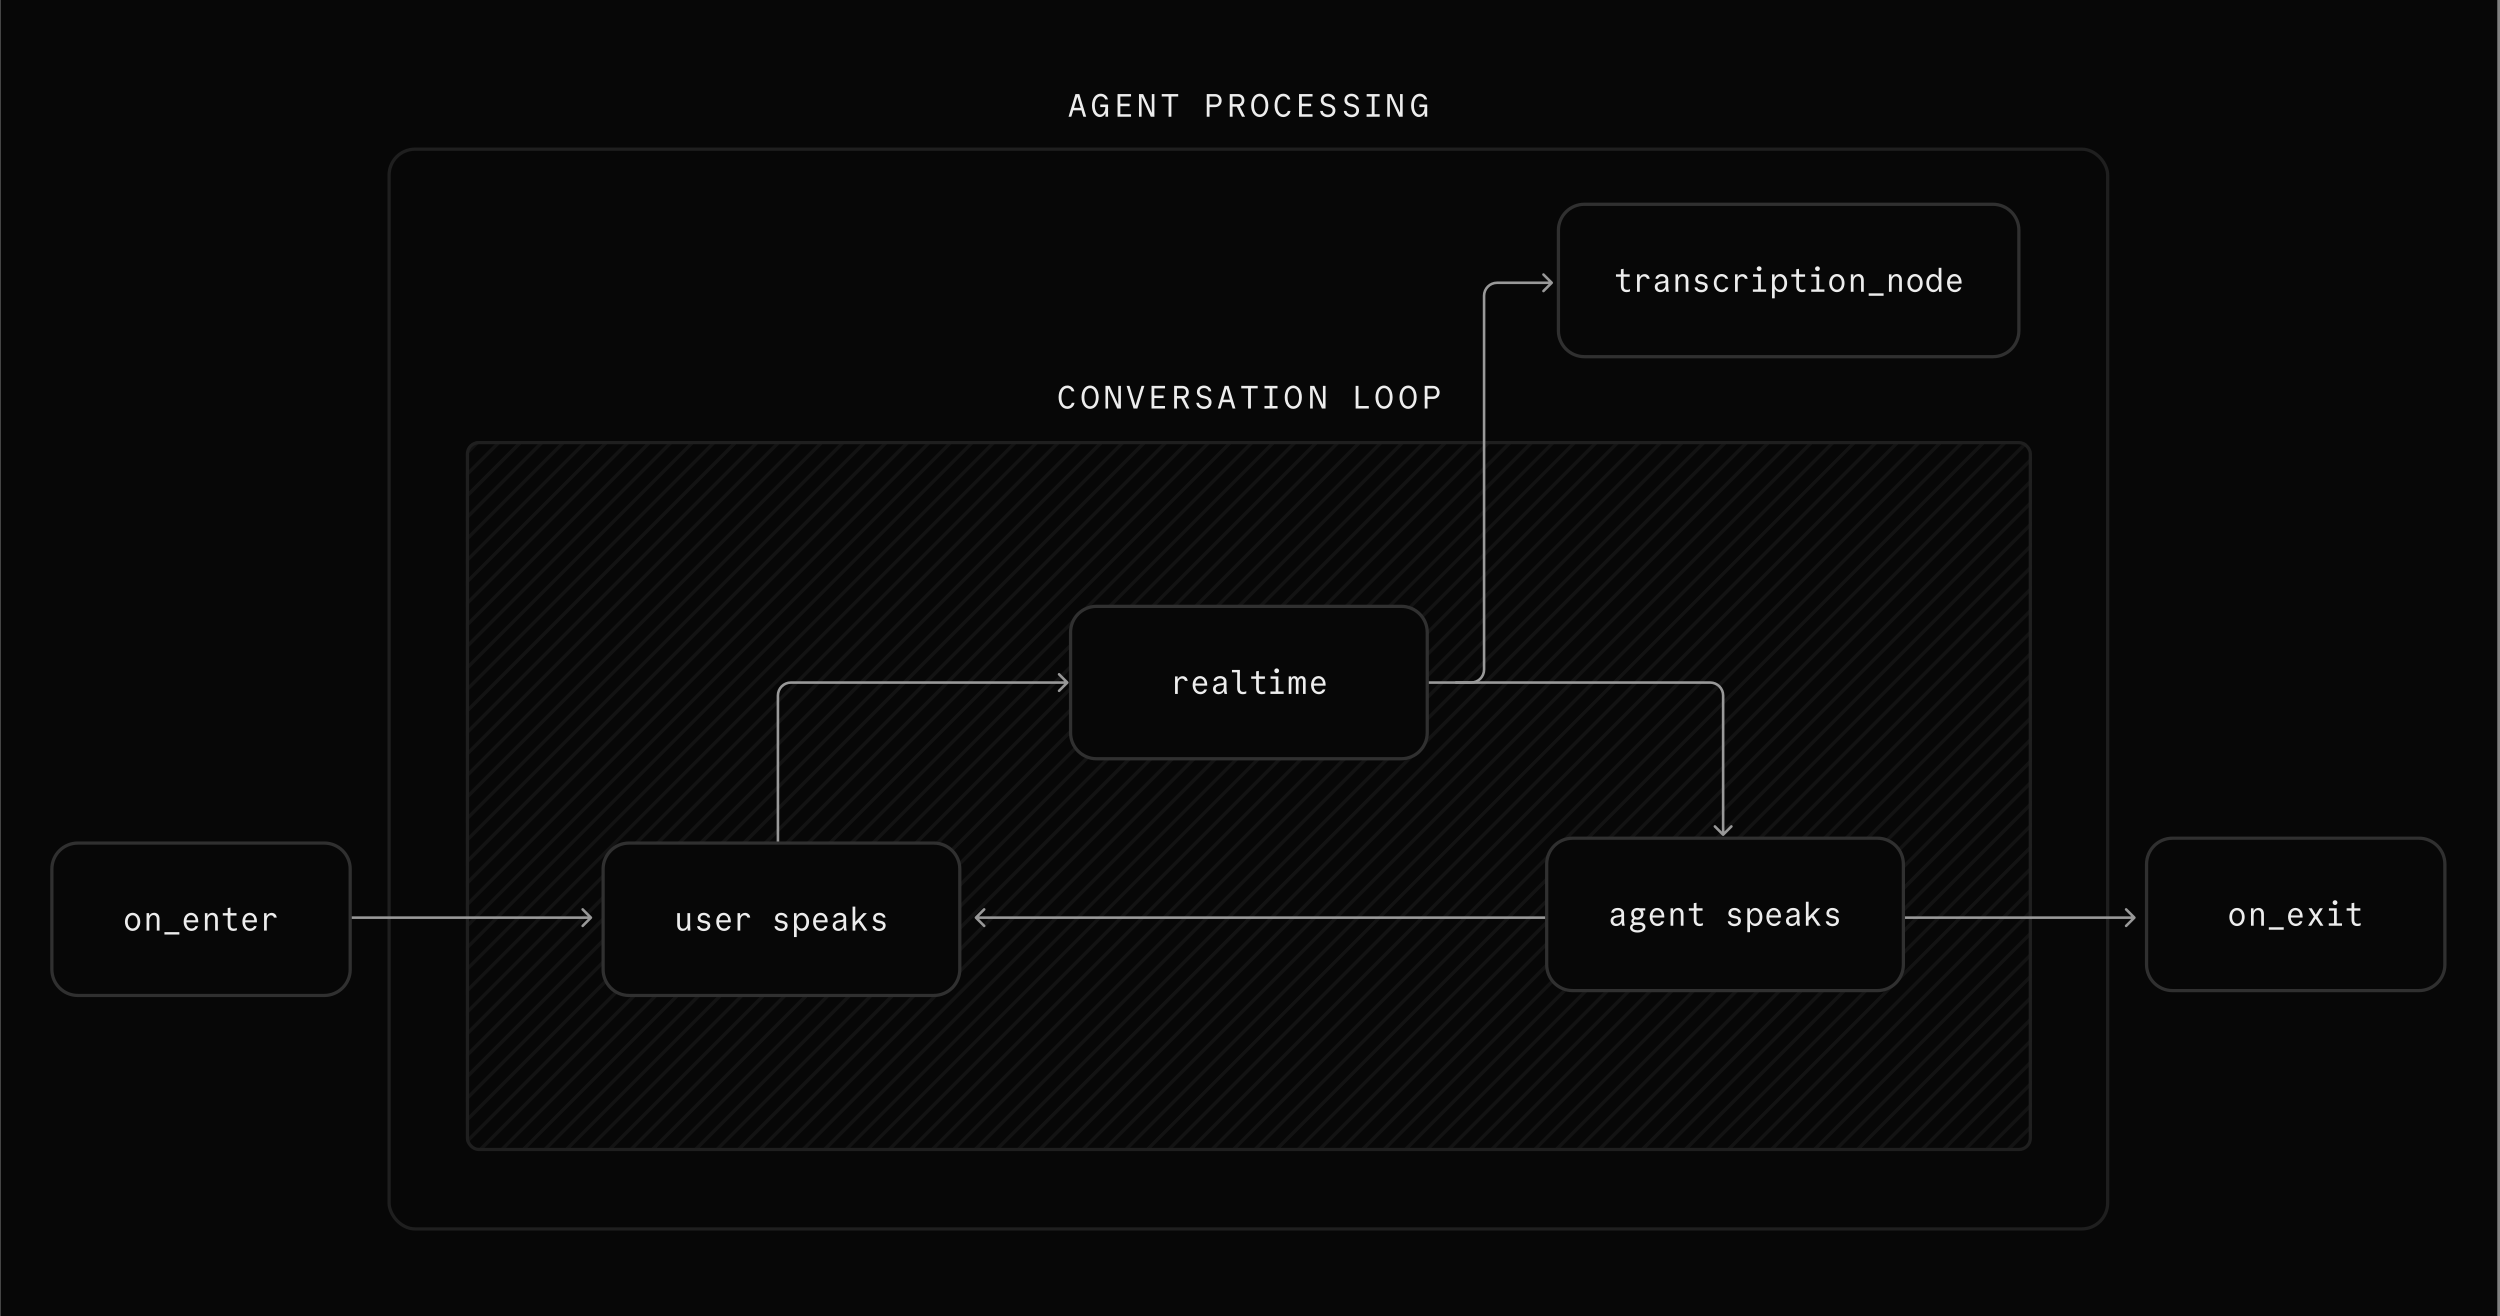 <svg width="771" height="406" viewBox="0 0 771 406" fill="none" xmlns="http://www.w3.org/2000/svg">
  <rect x="0" y="0" width="771" height="406" fill="#808080" stroke="none"/>
  <rect width="770" height="406" transform="translate(0.16)" fill="#070707" />
  <path
    d="M330.391 36H329.541L331.671 29H332.851L334.981 36H334.111L333.511 34.03H330.991L330.391 36ZM331.221 33.26H333.281L332.271 29.92H332.231L331.221 33.26ZM339.317 33.01V32.23H341.727V36H340.937V34.94H340.907C340.547 35.66 339.927 36.1 339.167 36.1C337.777 36.1 336.767 34.62 336.767 32.54C336.767 30.38 337.857 28.9 339.447 28.9C340.577 28.9 341.497 29.64 341.677 30.68H340.827C340.677 30.09 340.137 29.7 339.477 29.7C338.357 29.7 337.637 30.8 337.637 32.52C337.637 34.19 338.317 35.32 339.317 35.32C340.237 35.32 340.887 34.37 340.887 33.01H339.317ZM344.653 36V29H348.813V29.78H345.523V31.98H348.373V32.76H345.523V35.22H348.813V36H344.653ZM355.21 34.73V29H356.02V36H354.9L352.11 29.9H352.07V36H351.26V29H352.54L355.17 34.73H355.21ZM360.386 36V29.78H358.276V29H363.356V29.78H361.256V36H360.386ZM372.158 36V29H374.718C375.918 29 376.758 29.84 376.758 31.02C376.758 32.2 375.918 33.04 374.718 33.04H373.028V36H372.158ZM373.028 32.26H374.768C375.458 32.26 375.918 31.76 375.918 31.02C375.918 30.27 375.458 29.78 374.768 29.78H373.028V32.26ZM380.124 32.12H381.834C382.494 32.12 382.934 31.65 382.934 30.95C382.934 30.25 382.494 29.78 381.834 29.78H380.124V32.12ZM379.254 36V29H381.784C382.954 29 383.774 29.8 383.774 30.95C383.774 31.9 383.214 32.61 382.354 32.83L383.974 36H383.024L381.434 32.9H380.124V36H379.254ZM388.5 36.1C386.95 36.1 385.86 34.62 385.86 32.5C385.86 30.38 386.95 28.9 388.5 28.9C390.05 28.9 391.14 30.38 391.14 32.5C391.14 34.62 390.05 36.1 388.5 36.1ZM388.5 35.3C389.57 35.3 390.27 34.2 390.27 32.5C390.27 30.8 389.57 29.7 388.5 29.7C387.43 29.7 386.73 30.8 386.73 32.5C386.73 34.2 387.43 35.3 388.5 35.3ZM397.156 34.22H397.986C397.836 35.32 396.906 36.1 395.756 36.1C394.166 36.1 393.076 34.63 393.076 32.5C393.076 30.36 394.166 28.9 395.736 28.9C396.856 28.9 397.756 29.64 397.926 30.68H397.086C396.946 30.09 396.416 29.7 395.766 29.7C394.666 29.7 393.956 30.81 393.956 32.51C393.956 34.21 394.666 35.3 395.776 35.3C396.466 35.3 397.016 34.87 397.156 34.22ZM400.622 36V29H404.782V29.78H401.492V31.98H404.342V32.76H401.492V35.22H404.782V36H400.622ZM407.138 34.22H407.958C408.028 34.89 408.658 35.36 409.498 35.36C410.378 35.36 410.978 34.85 410.978 34.1C410.978 33.46 410.538 33.07 409.648 32.88L409.238 32.8C407.978 32.55 407.328 31.91 407.328 30.89C407.328 29.71 408.208 28.9 409.488 28.9C410.728 28.9 411.688 29.66 411.748 30.68H410.928C410.848 30.09 410.258 29.67 409.508 29.67C408.708 29.67 408.178 30.14 408.178 30.84C408.178 31.44 408.578 31.82 409.358 31.98L409.768 32.06C411.138 32.34 411.838 33 411.838 34.06C411.838 35.29 410.888 36.14 409.518 36.14C408.178 36.14 407.178 35.33 407.138 34.22ZM414.434 34.22H415.254C415.324 34.89 415.954 35.36 416.794 35.36C417.674 35.36 418.274 34.85 418.274 34.1C418.274 33.46 417.834 33.07 416.944 32.88L416.534 32.8C415.274 32.55 414.624 31.91 414.624 30.89C414.624 29.71 415.504 28.9 416.784 28.9C418.024 28.9 418.984 29.66 419.044 30.68H418.224C418.144 30.09 417.554 29.67 416.804 29.67C416.004 29.67 415.474 30.14 415.474 30.84C415.474 31.44 415.874 31.82 416.654 31.98L417.064 32.06C418.434 32.34 419.134 33 419.134 34.06C419.134 35.29 418.184 36.14 416.814 36.14C415.474 36.14 414.474 35.33 414.434 34.22ZM421.46 36V35.22H423.05V29.78H421.48V29H425.48V29.78H423.92V35.22H425.5V36H421.46ZM431.777 34.73V29H432.587V36H431.467L428.677 29.9H428.637V36H427.827V29H429.107L431.737 34.73H431.777ZM437.743 33.01V32.23H440.153V36H439.363V34.94H439.333C438.973 35.66 438.353 36.1 437.593 36.1C436.203 36.1 435.193 34.62 435.193 32.54C435.193 30.38 436.283 28.9 437.873 28.9C439.003 28.9 439.923 29.64 440.103 30.68H439.253C439.103 30.09 438.563 29.7 437.903 29.7C436.783 29.7 436.063 30.8 436.063 32.52C436.063 34.19 436.743 35.32 437.743 35.32C438.663 35.32 439.313 34.37 439.313 33.01H437.743Z"
    fill="#EDEDED"
  />
  <rect x="120" y="46" width="530" height="333" rx="8" fill="#070707" />
  <rect x="120" y="46" width="530" height="333" rx="8" stroke="#1F1F1F" stroke-linecap="round" />
  <path
    d="M330.553 124.22H331.383C331.233 125.32 330.303 126.1 329.153 126.1C327.563 126.1 326.473 124.63 326.473 122.5C326.473 120.36 327.563 118.9 329.133 118.9C330.253 118.9 331.153 119.64 331.323 120.68H330.483C330.343 120.09 329.813 119.7 329.163 119.7C328.063 119.7 327.353 120.81 327.353 122.51C327.353 124.21 328.063 125.3 329.173 125.3C329.863 125.3 330.413 124.87 330.553 124.22ZM336.189 126.1C334.639 126.1 333.549 124.62 333.549 122.5C333.549 120.38 334.639 118.9 336.189 118.9C337.739 118.9 338.829 120.38 338.829 122.5C338.829 124.62 337.739 126.1 336.189 126.1ZM336.189 125.3C337.259 125.3 337.959 124.2 337.959 122.5C337.959 120.8 337.259 119.7 336.189 119.7C335.119 119.7 334.419 120.8 334.419 122.5C334.419 124.2 335.119 125.3 336.189 125.3ZM344.875 124.73V119H345.685V126H344.565L341.775 119.9H341.735V126H340.925V119H342.205L344.835 124.73H344.875ZM349.601 126L347.441 119H348.331L350.171 125.03H350.211L352.051 119H352.921L350.761 126H349.601ZM355.127 126V119H359.287V119.78H355.997V121.98H358.847V122.76H355.997V125.22H359.287V126H355.127ZM362.973 122.12H364.683C365.343 122.12 365.783 121.65 365.783 120.95C365.783 120.25 365.343 119.78 364.683 119.78H362.973V122.12ZM362.103 126V119H364.633C365.803 119 366.623 119.8 366.623 120.95C366.623 121.9 366.063 122.61 365.203 122.83L366.823 126H365.873L364.283 122.9H362.973V126H362.103ZM368.939 124.22H369.759C369.829 124.89 370.459 125.36 371.299 125.36C372.179 125.36 372.779 124.85 372.779 124.1C372.779 123.46 372.339 123.07 371.449 122.88L371.039 122.8C369.779 122.55 369.129 121.91 369.129 120.89C369.129 119.71 370.009 118.9 371.289 118.9C372.529 118.9 373.489 119.66 373.549 120.68H372.729C372.649 120.09 372.059 119.67 371.309 119.67C370.509 119.67 369.979 120.14 369.979 120.84C369.979 121.44 370.379 121.82 371.159 121.98L371.569 122.06C372.939 122.34 373.639 123 373.639 124.06C373.639 125.29 372.689 126.14 371.319 126.14C369.979 126.14 368.979 125.33 368.939 124.22ZM376.416 126H375.566L377.696 119H378.876L381.006 126H380.136L379.536 124.03H377.016L376.416 126ZM377.246 123.26H379.306L378.296 119.92H378.256L377.246 123.26ZM384.912 126V119.78H382.802V119H387.882V119.78H385.782V126H384.912ZM389.958 126V125.22H391.548V119.78H389.978V119H393.978V119.78H392.418V125.22H393.998V126H389.958ZM398.854 126.1C397.304 126.1 396.214 124.62 396.214 122.5C396.214 120.38 397.304 118.9 398.854 118.9C400.404 118.9 401.494 120.38 401.494 122.5C401.494 124.62 400.404 126.1 398.854 126.1ZM398.854 125.3C399.924 125.3 400.624 124.2 400.624 122.5C400.624 120.8 399.924 119.7 398.854 119.7C397.784 119.7 397.084 120.8 397.084 122.5C397.084 124.2 397.784 125.3 398.854 125.3ZM407.99 124.73V119H408.8V126H407.68L404.89 119.9H404.85V126H404.04V119H405.32L407.95 124.73H407.99ZM418.082 126V119H418.952V125.22H422.142V126H418.082ZM426.838 126.1C425.288 126.1 424.198 124.62 424.198 122.5C424.198 120.38 425.288 118.9 426.838 118.9C428.388 118.9 429.478 120.38 429.478 122.5C429.478 124.62 428.388 126.1 426.838 126.1ZM426.838 125.3C427.908 125.3 428.608 124.2 428.608 122.5C428.608 120.8 427.908 119.7 426.838 119.7C425.768 119.7 425.068 120.8 425.068 122.5C425.068 124.2 425.768 125.3 426.838 125.3ZM434.254 126.1C432.704 126.1 431.614 124.62 431.614 122.5C431.614 120.38 432.704 118.9 434.254 118.9C435.804 118.9 436.894 120.38 436.894 122.5C436.894 124.62 435.804 126.1 434.254 126.1ZM434.254 125.3C435.324 125.3 436.024 124.2 436.024 122.5C436.024 120.8 435.324 119.7 434.254 119.7C433.184 119.7 432.484 120.8 432.484 122.5C432.484 124.2 433.184 125.3 434.254 125.3ZM439.38 126V119H441.94C443.14 119 443.98 119.84 443.98 121.02C443.98 122.2 443.14 123.04 441.94 123.04H440.25V126H439.38ZM440.25 122.26H441.99C442.68 122.26 443.14 121.76 443.14 121.02C443.14 120.27 442.68 119.78 441.99 119.78H440.25V122.26Z"
    fill="#EDEDED"
  />
  <g clip-path="url(#clip0_3521_6796)">
    <path
      fill-rule="evenodd"
      clip-rule="evenodd"
      d="M-219.231 462.33L214.288 28.81L215.044 29.566L-218.475 463.086L-219.231 462.33Z"
      fill="#131313"
    />
    <path
      fill-rule="evenodd"
      clip-rule="evenodd"
      d="M-212.595 462.33L220.924 28.81L221.68 29.566L-211.839 463.086L-212.595 462.33Z"
      fill="#131313"
    />
    <path
      fill-rule="evenodd"
      clip-rule="evenodd"
      d="M-205.959 462.33L227.561 28.81L228.316 29.566L-205.203 463.086L-205.959 462.33Z"
      fill="#131313"
    />
    <path
      fill-rule="evenodd"
      clip-rule="evenodd"
      d="M-199.323 462.33L234.197 28.81L234.953 29.566L-198.567 463.086L-199.323 462.33Z"
      fill="#131313"
    />
    <path
      fill-rule="evenodd"
      clip-rule="evenodd"
      d="M-192.687 462.33L240.833 28.81L241.589 29.566L-191.931 463.086L-192.687 462.33Z"
      fill="#131313"
    />
    <path
      fill-rule="evenodd"
      clip-rule="evenodd"
      d="M-186.051 462.33L247.469 28.81L248.225 29.566L-185.295 463.086L-186.051 462.33Z"
      fill="#131313"
    />
    <path
      fill-rule="evenodd"
      clip-rule="evenodd"
      d="M-179.415 462.33L254.105 28.81L254.861 29.566L-178.659 463.086L-179.415 462.33Z"
      fill="#131313"
    />
    <path
      fill-rule="evenodd"
      clip-rule="evenodd"
      d="M-172.779 462.33L260.741 28.81L261.497 29.566L-172.023 463.086L-172.779 462.33Z"
      fill="#131313"
    />
    <path
      fill-rule="evenodd"
      clip-rule="evenodd"
      d="M-166.143 462.33L267.377 28.81L268.133 29.566L-165.387 463.086L-166.143 462.33Z"
      fill="#131313"
    />
    <path
      fill-rule="evenodd"
      clip-rule="evenodd"
      d="M-159.507 462.33L274.013 28.81L274.769 29.566L-158.751 463.086L-159.507 462.33Z"
      fill="#131313"
    />
    <path
      fill-rule="evenodd"
      clip-rule="evenodd"
      d="M-152.871 462.33L280.649 28.81L281.405 29.566L-152.115 463.086L-152.871 462.33Z"
      fill="#131313"
    />
    <path
      fill-rule="evenodd"
      clip-rule="evenodd"
      d="M-146.235 462.33L287.285 28.81L288.041 29.566L-145.479 463.086L-146.235 462.33Z"
      fill="#131313"
    />
    <path
      fill-rule="evenodd"
      clip-rule="evenodd"
      d="M-139.599 462.33L293.921 28.81L294.677 29.566L-138.843 463.086L-139.599 462.33Z"
      fill="#131313"
    />
    <path
      fill-rule="evenodd"
      clip-rule="evenodd"
      d="M-132.963 462.33L300.557 28.81L301.313 29.566L-132.207 463.086L-132.963 462.33Z"
      fill="#131313"
    />
    <path
      fill-rule="evenodd"
      clip-rule="evenodd"
      d="M-126.327 462.33L307.193 28.81L307.949 29.566L-125.571 463.086L-126.327 462.33Z"
      fill="#131313"
    />
    <path
      fill-rule="evenodd"
      clip-rule="evenodd"
      d="M-119.691 462.33L313.829 28.81L314.585 29.566L-118.935 463.086L-119.691 462.33Z"
      fill="#131313"
    />
    <path
      fill-rule="evenodd"
      clip-rule="evenodd"
      d="M-113.055 462.33L320.465 28.81L321.221 29.566L-112.299 463.086L-113.055 462.33Z"
      fill="#131313"
    />
    <path
      fill-rule="evenodd"
      clip-rule="evenodd"
      d="M-106.419 462.33L327.101 28.81L327.857 29.566L-105.663 463.086L-106.419 462.33Z"
      fill="#131313"
    />
    <path
      fill-rule="evenodd"
      clip-rule="evenodd"
      d="M-99.783 462.33L333.737 28.81L334.493 29.566L-99.027 463.086L-99.783 462.33Z"
      fill="#131313"
    />
    <path
      fill-rule="evenodd"
      clip-rule="evenodd"
      d="M-93.147 462.33L340.373 28.81L341.129 29.566L-92.391 463.086L-93.147 462.33Z"
      fill="#131313"
    />
    <path
      fill-rule="evenodd"
      clip-rule="evenodd"
      d="M-86.511 462.33L347.009 28.81L347.765 29.566L-85.755 463.086L-86.511 462.33Z"
      fill="#131313"
    />
    <path
      fill-rule="evenodd"
      clip-rule="evenodd"
      d="M-79.875 462.33L353.645 28.81L354.401 29.566L-79.119 463.086L-79.875 462.33Z"
      fill="#131313"
    />
    <path
      fill-rule="evenodd"
      clip-rule="evenodd"
      d="M-73.239 462.33L360.281 28.81L361.037 29.566L-72.483 463.086L-73.239 462.33Z"
      fill="#131313"
    />
    <path
      fill-rule="evenodd"
      clip-rule="evenodd"
      d="M-66.603 462.33L366.917 28.81L367.673 29.566L-65.847 463.086L-66.603 462.33Z"
      fill="#131313"
    />
    <path
      fill-rule="evenodd"
      clip-rule="evenodd"
      d="M-59.967 462.33L373.553 28.81L374.309 29.566L-59.211 463.086L-59.967 462.33Z"
      fill="#131313"
    />
    <path
      fill-rule="evenodd"
      clip-rule="evenodd"
      d="M-53.331 462.33L380.189 28.81L380.945 29.566L-52.575 463.086L-53.331 462.33Z"
      fill="#131313"
    />
    <path
      fill-rule="evenodd"
      clip-rule="evenodd"
      d="M-46.694 462.33L386.825 28.81L387.581 29.566L-45.939 463.086L-46.694 462.33Z"
      fill="#131313"
    />
    <path
      fill-rule="evenodd"
      clip-rule="evenodd"
      d="M-40.059 462.33L393.461 28.81L394.217 29.566L-39.303 463.086L-40.059 462.33Z"
      fill="#131313"
    />
    <path
      fill-rule="evenodd"
      clip-rule="evenodd"
      d="M-33.422 462.33L400.097 28.81L400.853 29.566L-32.666 463.086L-33.422 462.33Z"
      fill="#131313"
    />
    <path
      fill-rule="evenodd"
      clip-rule="evenodd"
      d="M-26.786 462.33L406.733 28.81L407.489 29.566L-26.03 463.086L-26.786 462.33Z"
      fill="#131313"
    />
    <path
      fill-rule="evenodd"
      clip-rule="evenodd"
      d="M-20.15 462.33L413.369 28.81L414.125 29.566L-19.394 463.086L-20.15 462.33Z"
      fill="#131313"
    />
    <path
      fill-rule="evenodd"
      clip-rule="evenodd"
      d="M-13.514 462.33L420.005 28.81L420.761 29.566L-12.758 463.086L-13.514 462.33Z"
      fill="#131313"
    />
    <path
      fill-rule="evenodd"
      clip-rule="evenodd"
      d="M-6.878 462.33L426.641 28.81L427.397 29.566L-6.122 463.086L-6.878 462.33Z"
      fill="#131313"
    />
    <path
      fill-rule="evenodd"
      clip-rule="evenodd"
      d="M-0.242 462.33L433.277 28.81L434.033 29.566L0.514 463.086L-0.242 462.33Z"
      fill="#131313"
    />
    <path
      fill-rule="evenodd"
      clip-rule="evenodd"
      d="M6.394 462.33L439.913 28.81L440.669 29.566L7.15 463.086L6.394 462.33Z"
      fill="#131313"
    />
    <path
      fill-rule="evenodd"
      clip-rule="evenodd"
      d="M13.03 462.33L446.549 28.81L447.306 29.566L13.786 463.086L13.03 462.33Z"
      fill="#131313"
    />
    <path
      fill-rule="evenodd"
      clip-rule="evenodd"
      d="M19.666 462.33L453.186 28.81L453.942 29.566L20.422 463.086L19.666 462.33Z"
      fill="#131313"
    />
    <path
      fill-rule="evenodd"
      clip-rule="evenodd"
      d="M26.302 462.33L459.822 28.81L460.578 29.566L27.058 463.086L26.302 462.33Z"
      fill="#131313"
    />
    <path
      fill-rule="evenodd"
      clip-rule="evenodd"
      d="M32.938 462.33L466.458 28.81L467.214 29.566L33.694 463.086L32.938 462.33Z"
      fill="#131313"
    />
    <path
      fill-rule="evenodd"
      clip-rule="evenodd"
      d="M39.574 462.33L473.094 28.81L473.85 29.566L40.33 463.086L39.574 462.33Z"
      fill="#131313"
    />
    <path
      fill-rule="evenodd"
      clip-rule="evenodd"
      d="M46.21 462.33L479.73 28.81L480.486 29.566L46.966 463.086L46.21 462.33Z"
      fill="#131313"
    />
    <path
      fill-rule="evenodd"
      clip-rule="evenodd"
      d="M52.846 462.33L486.366 28.81L487.122 29.566L53.602 463.086L52.846 462.33Z"
      fill="#131313"
    />
    <path
      fill-rule="evenodd"
      clip-rule="evenodd"
      d="M59.482 462.33L493.002 28.81L493.758 29.566L60.238 463.086L59.482 462.33Z"
      fill="#131313"
    />
    <path
      fill-rule="evenodd"
      clip-rule="evenodd"
      d="M66.118 462.33L499.638 28.81L500.394 29.566L66.874 463.086L66.118 462.33Z"
      fill="#131313"
    />
    <path
      fill-rule="evenodd"
      clip-rule="evenodd"
      d="M72.754 462.33L506.274 28.81L507.03 29.566L73.51 463.086L72.754 462.33Z"
      fill="#131313"
    />
    <path
      fill-rule="evenodd"
      clip-rule="evenodd"
      d="M79.39 462.33L512.91 28.81L513.666 29.566L80.146 463.086L79.39 462.33Z"
      fill="#131313"
    />
    <path
      fill-rule="evenodd"
      clip-rule="evenodd"
      d="M86.026 462.33L519.546 28.81L520.302 29.566L86.782 463.086L86.026 462.33Z"
      fill="#131313"
    />
    <path
      fill-rule="evenodd"
      clip-rule="evenodd"
      d="M92.662 462.33L526.182 28.81L526.938 29.566L93.418 463.086L92.662 462.33Z"
      fill="#131313"
    />
    <path
      fill-rule="evenodd"
      clip-rule="evenodd"
      d="M99.298 462.33L532.818 28.81L533.574 29.566L100.054 463.086L99.298 462.33Z"
      fill="#131313"
    />
    <path
      fill-rule="evenodd"
      clip-rule="evenodd"
      d="M105.934 462.33L539.454 28.81L540.21 29.566L106.69 463.086L105.934 462.33Z"
      fill="#131313"
    />
    <path
      fill-rule="evenodd"
      clip-rule="evenodd"
      d="M112.57 462.33L546.09 28.81L546.846 29.566L113.326 463.086L112.57 462.33Z"
      fill="#131313"
    />
    <path
      fill-rule="evenodd"
      clip-rule="evenodd"
      d="M119.206 462.33L552.726 28.81L553.482 29.566L119.962 463.086L119.206 462.33Z"
      fill="#131313"
    />
    <path
      fill-rule="evenodd"
      clip-rule="evenodd"
      d="M125.842 462.33L559.362 28.81L560.118 29.566L126.598 463.086L125.842 462.33Z"
      fill="#131313"
    />
    <path
      fill-rule="evenodd"
      clip-rule="evenodd"
      d="M132.478 462.33L565.998 28.81L566.754 29.566L133.234 463.086L132.478 462.33Z"
      fill="#131313"
    />
    <path
      fill-rule="evenodd"
      clip-rule="evenodd"
      d="M139.114 462.33L572.634 28.81L573.39 29.566L139.87 463.086L139.114 462.33Z"
      fill="#131313"
    />
    <path
      fill-rule="evenodd"
      clip-rule="evenodd"
      d="M145.75 462.33L579.27 28.81L580.026 29.566L146.506 463.086L145.75 462.33Z"
      fill="#131313"
    />
    <path
      fill-rule="evenodd"
      clip-rule="evenodd"
      d="M152.386 462.33L585.906 28.81L586.662 29.566L153.142 463.086L152.386 462.33Z"
      fill="#131313"
    />
    <path
      fill-rule="evenodd"
      clip-rule="evenodd"
      d="M159.022 462.33L592.542 28.81L593.298 29.566L159.778 463.086L159.022 462.33Z"
      fill="#131313"
    />
    <path
      fill-rule="evenodd"
      clip-rule="evenodd"
      d="M165.658 462.33L599.178 28.81L599.934 29.566L166.414 463.086L165.658 462.33Z"
      fill="#131313"
    />
    <path
      fill-rule="evenodd"
      clip-rule="evenodd"
      d="M172.294 462.33L605.814 28.81L606.57 29.566L173.05 463.086L172.294 462.33Z"
      fill="#131313"
    />
    <path
      fill-rule="evenodd"
      clip-rule="evenodd"
      d="M178.931 462.33L612.45 28.81L613.206 29.566L179.686 463.086L178.931 462.33Z"
      fill="#131313"
    />
    <path
      fill-rule="evenodd"
      clip-rule="evenodd"
      d="M185.567 462.33L619.086 28.81L619.842 29.566L186.323 463.086L185.567 462.33Z"
      fill="#131313"
    />
    <path
      fill-rule="evenodd"
      clip-rule="evenodd"
      d="M192.203 462.33L625.722 28.81L626.478 29.566L192.959 463.086L192.203 462.33Z"
      fill="#131313"
    />
    <path
      fill-rule="evenodd"
      clip-rule="evenodd"
      d="M198.839 462.33L632.358 28.81L633.114 29.566L199.595 463.086L198.839 462.33Z"
      fill="#131313"
    />
    <path
      fill-rule="evenodd"
      clip-rule="evenodd"
      d="M205.475 462.33L638.994 28.81L639.75 29.566L206.231 463.086L205.475 462.33Z"
      fill="#131313"
    />
    <path
      fill-rule="evenodd"
      clip-rule="evenodd"
      d="M212.111 462.33L645.63 28.81L646.386 29.566L212.867 463.086L212.111 462.33Z"
      fill="#131313"
    />
    <path
      fill-rule="evenodd"
      clip-rule="evenodd"
      d="M218.747 462.33L652.266 28.81L653.022 29.566L219.503 463.086L218.747 462.33Z"
      fill="#131313"
    />
    <path
      fill-rule="evenodd"
      clip-rule="evenodd"
      d="M225.383 462.33L658.902 28.81L659.658 29.566L226.139 463.086L225.383 462.33Z"
      fill="#131313"
    />
    <path
      fill-rule="evenodd"
      clip-rule="evenodd"
      d="M232.019 462.33L665.539 28.81L666.295 29.566L232.775 463.086L232.019 462.33Z"
      fill="#131313"
    />
    <path
      fill-rule="evenodd"
      clip-rule="evenodd"
      d="M238.655 462.33L672.175 28.81L672.931 29.566L239.411 463.086L238.655 462.33Z"
      fill="#131313"
    />
    <path
      fill-rule="evenodd"
      clip-rule="evenodd"
      d="M245.291 462.33L678.811 28.81L679.567 29.566L246.047 463.086L245.291 462.33Z"
      fill="#131313"
    />
    <path
      fill-rule="evenodd"
      clip-rule="evenodd"
      d="M251.927 462.33L685.447 28.81L686.203 29.566L252.683 463.086L251.927 462.33Z"
      fill="#131313"
    />
    <path
      fill-rule="evenodd"
      clip-rule="evenodd"
      d="M258.563 462.33L692.083 28.81L692.839 29.566L259.319 463.086L258.563 462.33Z"
      fill="#131313"
    />
    <path
      fill-rule="evenodd"
      clip-rule="evenodd"
      d="M265.199 462.33L698.719 28.81L699.475 29.566L265.955 463.086L265.199 462.33Z"
      fill="#131313"
    />
    <path
      fill-rule="evenodd"
      clip-rule="evenodd"
      d="M271.835 462.33L705.355 28.81L706.111 29.566L272.591 463.086L271.835 462.33Z"
      fill="#131313"
    />
    <path
      fill-rule="evenodd"
      clip-rule="evenodd"
      d="M278.471 462.33L711.991 28.81L712.747 29.566L279.227 463.086L278.471 462.33Z"
      fill="#131313"
    />
    <path
      fill-rule="evenodd"
      clip-rule="evenodd"
      d="M285.107 462.33L718.627 28.81L719.383 29.566L285.863 463.086L285.107 462.33Z"
      fill="#131313"
    />
    <path
      fill-rule="evenodd"
      clip-rule="evenodd"
      d="M291.743 462.33L725.263 28.81L726.019 29.566L292.499 463.086L291.743 462.33Z"
      fill="#131313"
    />
    <path
      fill-rule="evenodd"
      clip-rule="evenodd"
      d="M298.379 462.33L731.899 28.81L732.655 29.566L299.135 463.086L298.379 462.33Z"
      fill="#131313"
    />
    <path
      fill-rule="evenodd"
      clip-rule="evenodd"
      d="M305.015 462.33L738.535 28.81L739.291 29.566L305.771 463.086L305.015 462.33Z"
      fill="#131313"
    />
    <path
      fill-rule="evenodd"
      clip-rule="evenodd"
      d="M311.651 462.33L745.171 28.81L745.927 29.566L312.407 463.086L311.651 462.33Z"
      fill="#131313"
    />
    <path
      fill-rule="evenodd"
      clip-rule="evenodd"
      d="M318.287 462.33L751.807 28.81L752.563 29.566L319.043 463.086L318.287 462.33Z"
      fill="#131313"
    />
    <path
      fill-rule="evenodd"
      clip-rule="evenodd"
      d="M324.923 462.33L758.443 28.81L759.199 29.566L325.679 463.086L324.923 462.33Z"
      fill="#131313"
    />
    <path
      fill-rule="evenodd"
      clip-rule="evenodd"
      d="M331.559 462.33L765.079 28.81L765.835 29.566L332.315 463.086L331.559 462.33Z"
      fill="#131313"
    />
    <path
      fill-rule="evenodd"
      clip-rule="evenodd"
      d="M338.195 462.33L771.715 28.81L772.471 29.566L338.951 463.086L338.195 462.33Z"
      fill="#131313"
    />
    <path
      fill-rule="evenodd"
      clip-rule="evenodd"
      d="M344.831 462.33L778.351 28.81L779.107 29.566L345.587 463.086L344.831 462.33Z"
      fill="#131313"
    />
    <path
      fill-rule="evenodd"
      clip-rule="evenodd"
      d="M351.467 462.33L784.987 28.81L785.743 29.566L352.223 463.086L351.467 462.33Z"
      fill="#131313"
    />
    <path
      fill-rule="evenodd"
      clip-rule="evenodd"
      d="M358.103 462.33L791.623 28.81L792.379 29.566L358.859 463.086L358.103 462.33Z"
      fill="#131313"
    />
    <path
      fill-rule="evenodd"
      clip-rule="evenodd"
      d="M364.74 462.33L798.259 28.81L799.015 29.566L365.495 463.086L364.74 462.33Z"
      fill="#131313"
    />
    <path
      fill-rule="evenodd"
      clip-rule="evenodd"
      d="M371.376 462.33L804.895 28.81L805.651 29.566L372.132 463.086L371.376 462.33Z"
      fill="#131313"
    />
    <path
      fill-rule="evenodd"
      clip-rule="evenodd"
      d="M378.012 462.33L811.531 28.81L812.287 29.566L378.768 463.086L378.012 462.33Z"
      fill="#131313"
    />
    <path
      fill-rule="evenodd"
      clip-rule="evenodd"
      d="M384.648 462.33L818.167 28.81L818.923 29.566L385.404 463.086L384.648 462.33Z"
      fill="#131313"
    />
    <path
      fill-rule="evenodd"
      clip-rule="evenodd"
      d="M391.284 462.33L824.804 28.81L825.56 29.566L392.04 463.086L391.284 462.33Z"
      fill="#131313"
    />
    <path
      fill-rule="evenodd"
      clip-rule="evenodd"
      d="M397.92 462.33L831.44 28.81L832.196 29.566L398.676 463.086L397.92 462.33Z"
      fill="#131313"
    />
    <path
      fill-rule="evenodd"
      clip-rule="evenodd"
      d="M404.556 462.33L838.076 28.81L838.832 29.566L405.312 463.086L404.556 462.33Z"
      fill="#131313"
    />
    <path
      fill-rule="evenodd"
      clip-rule="evenodd"
      d="M411.192 462.33L844.712 28.81L845.468 29.566L411.948 463.086L411.192 462.33Z"
      fill="#131313"
    />
    <path
      fill-rule="evenodd"
      clip-rule="evenodd"
      d="M417.828 462.33L851.348 28.81L852.104 29.566L418.584 463.086L417.828 462.33Z"
      fill="#131313"
    />
    <path
      fill-rule="evenodd"
      clip-rule="evenodd"
      d="M424.464 462.33L857.984 28.81L858.74 29.566L425.22 463.086L424.464 462.33Z"
      fill="#131313"
    />
    <path
      fill-rule="evenodd"
      clip-rule="evenodd"
      d="M431.1 462.33L864.62 28.81L865.376 29.566L431.856 463.086L431.1 462.33Z"
      fill="#131313"
    />
    <path
      fill-rule="evenodd"
      clip-rule="evenodd"
      d="M437.736 462.33L871.256 28.81L872.012 29.566L438.492 463.086L437.736 462.33Z"
      fill="#131313"
    />
    <path
      fill-rule="evenodd"
      clip-rule="evenodd"
      d="M444.372 462.33L877.892 28.81L878.648 29.566L445.128 463.086L444.372 462.33Z"
      fill="#131313"
    />
    <path
      fill-rule="evenodd"
      clip-rule="evenodd"
      d="M451.008 462.33L884.528 28.81L885.284 29.566L451.764 463.086L451.008 462.33Z"
      fill="#131313"
    />
    <path
      fill-rule="evenodd"
      clip-rule="evenodd"
      d="M457.644 462.33L891.164 28.81L891.92 29.566L458.4 463.086L457.644 462.33Z"
      fill="#131313"
    />
    <path
      fill-rule="evenodd"
      clip-rule="evenodd"
      d="M464.28 462.33L897.8 28.81L898.556 29.566L465.036 463.086L464.28 462.33Z"
      fill="#131313"
    />
    <path
      fill-rule="evenodd"
      clip-rule="evenodd"
      d="M470.917 462.33L904.436 28.81L905.192 29.566L471.672 463.086L470.917 462.33Z"
      fill="#131313"
    />
    <path
      fill-rule="evenodd"
      clip-rule="evenodd"
      d="M477.553 462.33L911.072 28.81L911.828 29.566L478.309 463.086L477.553 462.33Z"
      fill="#131313"
    />
    <path
      fill-rule="evenodd"
      clip-rule="evenodd"
      d="M484.189 462.33L917.708 28.81L918.464 29.566L484.945 463.086L484.189 462.33Z"
      fill="#131313"
    />
    <path
      fill-rule="evenodd"
      clip-rule="evenodd"
      d="M490.825 462.33L924.344 28.81L925.1 29.566L491.581 463.086L490.825 462.33Z"
      fill="#131313"
    />
    <path
      fill-rule="evenodd"
      clip-rule="evenodd"
      d="M497.461 462.33L930.981 28.81L931.737 29.566L498.217 463.086L497.461 462.33Z"
      fill="#131313"
    />
    <path
      fill-rule="evenodd"
      clip-rule="evenodd"
      d="M504.097 462.33L937.617 28.81L938.373 29.566L504.853 463.086L504.097 462.33Z"
      fill="#131313"
    />
    <path
      fill-rule="evenodd"
      clip-rule="evenodd"
      d="M510.733 462.33L944.253 28.81L945.009 29.566L511.489 463.086L510.733 462.33Z"
      fill="#131313"
    />
    <path
      fill-rule="evenodd"
      clip-rule="evenodd"
      d="M517.369 462.33L950.889 28.81L951.645 29.566L518.125 463.086L517.369 462.33Z"
      fill="#131313"
    />
    <path
      fill-rule="evenodd"
      clip-rule="evenodd"
      d="M524.005 462.33L957.525 28.81L958.281 29.566L524.761 463.086L524.005 462.33Z"
      fill="#131313"
    />
    <path
      fill-rule="evenodd"
      clip-rule="evenodd"
      d="M530.641 462.33L964.161 28.81L964.917 29.566L531.397 463.086L530.641 462.33Z"
      fill="#131313"
    />
    <path
      fill-rule="evenodd"
      clip-rule="evenodd"
      d="M537.277 462.33L970.797 28.81L971.553 29.566L538.033 463.086L537.277 462.33Z"
      fill="#131313"
    />
    <path
      fill-rule="evenodd"
      clip-rule="evenodd"
      d="M543.913 462.33L977.433 28.81L978.189 29.566L544.669 463.086L543.913 462.33Z"
      fill="#131313"
    />
    <path
      fill-rule="evenodd"
      clip-rule="evenodd"
      d="M550.549 462.33L984.069 28.81L984.825 29.566L551.305 463.086L550.549 462.33Z"
      fill="#131313"
    />
    <path
      fill-rule="evenodd"
      clip-rule="evenodd"
      d="M557.185 462.33L990.705 28.81L991.461 29.566L557.941 463.086L557.185 462.33Z"
      fill="#131313"
    />
  </g>
  <rect x="144.16" y="136.5" width="482" height="218" rx="3.5" stroke="#1F1F1F" />
  <path
    d="M300.694 282.717C300.538 282.873 300.538 283.127 300.694 283.283L303.24 285.828C303.396 285.985 303.649 285.985 303.805 285.828C303.962 285.672 303.962 285.419 303.805 285.263L301.543 283L303.805 280.737C303.962 280.581 303.962 280.328 303.805 280.172C303.649 280.015 303.396 280.015 303.24 280.172L300.694 282.717ZM300.977 283.4L481.624 283.4L481.624 282.6L300.977 282.6L300.977 283.4Z"
    fill="#999999"
  />
  <path
    d="M182.523 283.283C182.679 283.127 182.679 282.873 182.523 282.717L179.977 280.172C179.821 280.015 179.568 280.015 179.411 280.172C179.255 280.328 179.255 280.581 179.411 280.737L181.674 283L179.411 285.263C179.255 285.419 179.255 285.672 179.411 285.828C179.568 285.985 179.821 285.985 179.977 285.828L182.523 283.283ZM101 283.4H182.24V282.6H101V283.4Z"
    fill="#999999"
  />
  <path
    d="M658.523 283.283C658.679 283.127 658.679 282.873 658.523 282.717L655.977 280.172C655.821 280.015 655.568 280.015 655.411 280.172C655.255 280.328 655.255 280.581 655.411 280.737L657.674 283L655.411 285.263C655.255 285.419 655.255 285.672 655.411 285.828C655.568 285.985 655.821 285.985 655.977 285.828L658.523 283.283ZM587 283.4L658.24 283.4L658.24 282.6L587 282.6L587 283.4Z"
    fill="#999999"
  />
  <path
    d="M531.13 257.7C531.287 257.856 531.54 257.856 531.696 257.7L534.242 255.154C534.398 254.998 534.398 254.745 534.242 254.589C534.086 254.433 533.832 254.433 533.676 254.589L531.413 256.851L529.151 254.589C528.994 254.433 528.741 254.433 528.585 254.589C528.429 254.745 528.429 254.998 528.585 255.154L531.13 257.7ZM440.16 210.9H527.413V210.1H440.16V210.9ZM531.013 214.5V257.417H531.813V214.5H531.013ZM527.413 210.9C529.402 210.9 531.013 212.512 531.013 214.5H531.813C531.813 212.07 529.843 210.1 527.413 210.1V210.9Z"
    fill="#999999"
  />
  <path
    d="M329.443 210.783C329.599 210.627 329.599 210.373 329.443 210.217L326.897 207.672C326.741 207.515 326.487 207.515 326.331 207.672C326.175 207.828 326.175 208.081 326.331 208.237L328.594 210.5L326.331 212.763C326.175 212.919 326.175 213.172 326.331 213.328C326.487 213.485 326.741 213.485 326.897 213.328L329.443 210.783ZM240.312 260L240.312 214.5L239.512 214.5L239.512 260L240.312 260ZM243.912 210.9L329.16 210.9L329.16 210.1L243.912 210.1L243.912 210.9ZM240.312 214.5C240.312 212.512 241.924 210.9 243.912 210.9L243.912 210.1C241.482 210.1 239.512 212.07 239.512 214.5L240.312 214.5Z"
    fill="#999999"
  />
  <path
    d="M478.833 87.493C478.989 87.337 478.989 87.084 478.833 86.928L476.287 84.382C476.131 84.226 475.878 84.226 475.722 84.382C475.566 84.538 475.566 84.791 475.722 84.948L477.984 87.21L475.722 89.473C475.566 89.629 475.566 89.883 475.722 90.039C475.878 90.195 476.131 90.195 476.287 90.039L478.833 87.493ZM461.688 87.61H478.55V86.81H461.688V87.61ZM448.825 210.9H453.688V210.1H448.825V210.9ZM458.088 206.5V91.21H457.288V206.5H458.088ZM453.688 210.9C456.118 210.9 458.088 208.93 458.088 206.5H457.288C457.288 208.488 455.676 210.1 453.688 210.1V210.9ZM461.688 86.81C459.258 86.81 457.288 88.78 457.288 91.21H458.088C458.088 89.222 459.7 87.61 461.688 87.61V86.81Z"
    fill="#999999"
  />
  <path
    d="M16 268C16 263.582 19.582 260 24 260H100C104.418 260 108 263.582 108 268V299C108 303.418 104.418 307 100 307H24C19.582 307 16 303.418 16 299V268Z"
    fill="#070707"
  />
  <path
    d="M16 268C16 263.582 19.582 260 24 260H100C104.418 260 108 263.582 108 268V299C108 303.418 104.418 307 100 307H24C19.582 307 16 303.418 16 299V268Z"
    stroke="#303030"
    stroke-linecap="round"
  />
  <path
    d="M40.896 287.1C39.536 287.1 38.536 285.93 38.536 284.3C38.536 282.67 39.536 281.5 40.896 281.5C42.256 281.5 43.256 282.67 43.256 284.3C43.256 285.93 42.256 287.1 40.896 287.1ZM40.896 286.34C41.786 286.34 42.406 285.5 42.406 284.3C42.406 283.1 41.786 282.26 40.896 282.26C40.006 282.26 39.386 283.1 39.386 284.3C39.386 285.5 40.006 286.34 40.896 286.34ZM45.202 287V281.6H45.992V282.42H46.032C46.322 281.84 46.852 281.5 47.532 281.5C48.532 281.5 49.192 282.24 49.192 283.35V287H48.352V283.42C48.352 282.68 47.962 282.21 47.342 282.21C46.582 282.21 46.042 282.9 46.042 283.88V287H45.202ZM50.708 288.22V287.46H55.308V288.22H50.708ZM57.474 284.46C57.534 285.61 58.144 286.36 59.064 286.36C59.624 286.36 60.074 286.07 60.234 285.62H61.034C60.834 286.51 60.034 287.1 59.044 287.1C57.644 287.1 56.644 285.92 56.644 284.27C56.644 282.65 57.594 281.5 58.934 281.5C60.234 281.5 61.134 282.58 61.134 284.14V284.46H57.474ZM58.934 282.23C58.184 282.23 57.644 282.84 57.504 283.8H60.304C60.264 282.85 59.694 282.23 58.934 282.23ZM63.19 287V281.6H63.98V282.42H64.02C64.31 281.84 64.84 281.5 65.52 281.5C66.52 281.5 67.18 282.24 67.18 283.35V287H66.34V283.42C66.34 282.68 65.95 282.21 65.33 282.21C64.57 282.21 64.03 282.9 64.03 283.88V287H63.19ZM71.066 285.19C71.066 286 71.416 286.39 72.136 286.39C72.436 286.39 72.736 286.32 73.036 286.17V286.87C72.756 287.02 72.396 287.1 71.996 287.1C70.836 287.1 70.226 286.44 70.226 285.19V282.35H68.706V281.6H70.226V280.04L71.066 279.9V281.6H72.936V282.35H71.066V285.19ZM75.582 284.46C75.642 285.61 76.252 286.36 77.172 286.36C77.732 286.36 78.182 286.07 78.342 285.62H79.142C78.942 286.51 78.142 287.1 77.152 287.1C75.752 287.1 74.752 285.92 74.752 284.27C74.752 282.65 75.702 281.5 77.042 281.5C78.342 281.5 79.242 282.58 79.242 284.14V284.46H75.582ZM77.042 282.23C76.292 282.23 75.752 282.84 75.612 283.8H78.412C78.372 282.85 77.802 282.23 77.042 282.23ZM82.278 287H81.438V281.6H82.228V282.47H82.268C82.568 281.88 83.108 281.53 83.778 281.53C84.628 281.53 85.238 282.1 85.338 282.98H84.478C84.388 282.54 84.028 282.27 83.558 282.27C82.808 282.27 82.278 282.95 82.278 283.93V287Z"
    fill="#EDEDED"
  />
  <path
    d="M662 266.5C662 262.082 665.582 258.5 670 258.5H746C750.418 258.5 754 262.082 754 266.5V297.5C754 301.918 750.418 305.5 746 305.5H670C665.582 305.5 662 301.918 662 297.5V266.5Z"
    fill="#070707"
  />
  <path
    d="M662 266.5C662 262.082 665.582 258.5 670 258.5H746C750.418 258.5 754 262.082 754 266.5V297.5C754 301.918 750.418 305.5 746 305.5H670C665.582 305.5 662 301.918 662 297.5V266.5Z"
    stroke="#303030"
    stroke-linecap="round"
  />
  <path
    d="M689.894 285.6C688.534 285.6 687.534 284.43 687.534 282.8C687.534 281.17 688.534 280 689.894 280C691.254 280 692.254 281.17 692.254 282.8C692.254 284.43 691.254 285.6 689.894 285.6ZM689.894 284.84C690.784 284.84 691.404 284 691.404 282.8C691.404 281.6 690.784 280.76 689.894 280.76C689.004 280.76 688.384 281.6 688.384 282.8C688.384 284 689.004 284.84 689.894 284.84ZM694.2 285.5V280.1H694.99V280.92H695.03C695.32 280.34 695.85 280 696.53 280C697.53 280 698.19 280.74 698.19 281.85V285.5H697.35V281.92C697.35 281.18 696.96 280.71 696.34 280.71C695.58 280.71 695.04 281.4 695.04 282.38V285.5H694.2ZM699.706 286.72V285.96H704.306V286.72H699.706ZM706.472 282.96C706.532 284.11 707.142 284.86 708.062 284.86C708.622 284.86 709.072 284.57 709.232 284.12H710.032C709.832 285.01 709.032 285.6 708.042 285.6C706.642 285.6 705.642 284.42 705.642 282.77C705.642 281.15 706.592 280 707.932 280C709.232 280 710.132 281.08 710.132 282.64V282.96H706.472ZM707.932 280.73C707.182 280.73 706.642 281.34 706.502 282.3H709.302C709.262 281.35 708.692 280.73 707.932 280.73ZM711.808 285.5L713.608 282.72L711.958 280.1H712.938L714.178 282.11L715.428 280.1H716.378L714.728 282.7L716.548 285.5H715.568L714.168 283.3L712.768 285.5H711.808ZM718.194 285.5V284.75H719.814V280.85H718.244V280.1H720.654V284.75H722.274V285.5H718.194ZM719.384 278.36C719.384 277.95 719.724 277.63 720.124 277.63C720.534 277.63 720.864 277.95 720.864 278.36C720.864 278.77 720.534 279.1 720.124 279.1C719.724 279.1 719.384 278.77 719.384 278.36ZM726.06 283.69C726.06 284.5 726.41 284.89 727.13 284.89C727.43 284.89 727.73 284.82 728.03 284.67V285.37C727.75 285.52 727.39 285.6 726.99 285.6C725.83 285.6 725.22 284.94 725.22 283.69V280.85H723.7V280.1H725.22V278.54L726.06 278.4V280.1H727.93V280.85H726.06V283.69Z"
    fill="#EDEDED"
  />
  <path
    d="M186 268C186 263.582 189.582 260 194 260H288C292.418 260 296 263.582 296 268V299C296 303.418 292.418 307 288 307H194C189.582 307 186 303.418 186 299V268Z"
    fill="#070707"
  />
  <path
    d="M186 268C186 263.582 189.582 260 194 260H288C292.418 260 296 263.582 296 268V299C296 303.418 292.418 307 288 307H194C189.582 307 186 303.418 186 299V268Z"
    stroke="#303030"
    stroke-linecap="round"
  />
  <path
    d="M212.841 285.2C212.841 285.71 212.871 286.37 212.911 287H212.111C212.081 286.73 212.051 286.47 212.041 286.21H212.001C211.701 286.77 211.181 287.1 210.511 287.1C209.511 287.1 208.851 286.36 208.851 285.25V281.6H209.691V285.18C209.691 285.92 210.081 286.39 210.701 286.39C211.461 286.39 212.001 285.7 212.001 284.72V281.6H212.841V285.2ZM214.988 285.62H215.808C215.878 286.07 216.418 286.41 217.078 286.41C217.758 286.41 218.218 286.04 218.218 285.49C218.218 285.05 217.928 284.83 217.188 284.71L216.938 284.68C215.738 284.49 215.188 284.02 215.188 283.18C215.188 282.19 215.948 281.5 217.048 281.5C218.098 281.5 218.938 282.13 218.988 282.98H218.198C218.128 282.54 217.658 282.22 217.058 282.22C216.438 282.22 216.008 282.57 216.008 283.09C216.008 283.53 216.308 283.76 216.998 283.87L217.238 283.91C218.478 284.09 219.048 284.57 219.048 285.42C219.048 286.43 218.228 287.14 217.038 287.14C215.908 287.14 215.028 286.49 214.988 285.62ZM221.724 284.46C221.784 285.61 222.394 286.36 223.314 286.36C223.874 286.36 224.324 286.07 224.484 285.62H225.284C225.084 286.51 224.284 287.1 223.294 287.1C221.894 287.1 220.894 285.92 220.894 284.27C220.894 282.65 221.844 281.5 223.184 281.5C224.484 281.5 225.384 282.58 225.384 284.14V284.46H221.724ZM223.184 282.23C222.434 282.23 221.894 282.84 221.754 283.8H224.554C224.514 282.85 223.944 282.23 223.184 282.23ZM228.3 287H227.46V281.6H228.25V282.47H228.29C228.59 281.88 229.13 281.53 229.8 281.53C230.65 281.53 231.26 282.1 231.36 282.98H230.5C230.41 282.54 230.05 282.27 229.58 282.27C228.83 282.27 228.3 282.95 228.3 283.93V287ZM238.852 285.62H239.672C239.742 286.07 240.282 286.41 240.942 286.41C241.622 286.41 242.082 286.04 242.082 285.49C242.082 285.05 241.792 284.83 241.052 284.71L240.802 284.68C239.602 284.49 239.052 284.02 239.052 283.18C239.052 282.19 239.812 281.5 240.912 281.5C241.962 281.5 242.802 282.13 242.852 282.98H242.062C241.992 282.54 241.522 282.22 240.922 282.22C240.302 282.22 239.872 282.57 239.872 283.09C239.872 283.53 240.172 283.76 240.862 283.87L241.102 283.91C242.342 284.09 242.912 284.57 242.912 285.42C242.912 286.43 242.092 287.14 240.902 287.14C239.772 287.14 238.892 286.49 238.852 285.62ZM244.868 281.6H245.658V282.61H245.708C246.028 281.9 246.598 281.5 247.338 281.5C248.608 281.5 249.518 282.68 249.518 284.3C249.518 285.92 248.598 287.1 247.328 287.1C246.628 287.1 246.088 286.74 245.758 286.11H245.708V289H244.868V281.6ZM247.188 282.26C246.308 282.26 245.688 283.1 245.688 284.3C245.688 285.5 246.308 286.34 247.188 286.34C248.068 286.34 248.668 285.51 248.668 284.3C248.668 283.09 248.068 282.26 247.188 282.26ZM251.584 284.46C251.644 285.61 252.254 286.36 253.174 286.36C253.734 286.36 254.184 286.07 254.344 285.62H255.144C254.944 286.51 254.144 287.1 253.154 287.1C251.754 287.1 250.754 285.92 250.754 284.27C250.754 282.65 251.704 281.5 253.044 281.5C254.344 281.5 255.244 282.58 255.244 284.14V284.46H251.584ZM253.044 282.23C252.294 282.23 251.754 282.84 251.614 283.8H254.414C254.374 282.85 253.804 282.23 253.044 282.23ZM260.11 283.15C260.11 282.57 259.69 282.21 259 282.21C258.36 282.21 257.88 282.52 257.82 282.98H257C257.04 282.12 257.88 281.5 259 281.5C260.17 281.5 260.95 282.16 260.95 283.16V285.07C260.95 285.91 261.01 286.53 261.15 287H260.35C260.27 286.78 260.21 286.49 260.17 286.14H260.13C259.82 286.75 259.25 287.1 258.52 287.1C257.51 287.1 256.8 286.43 256.8 285.46C256.8 284.47 257.54 283.93 259.06 283.79L259.56 283.74C259.94 283.7 260.11 283.52 260.11 283.15ZM260.11 284.15C259.99 284.24 259.83 284.29 259.63 284.32L259.15 284.37C258.1 284.5 257.64 284.82 257.64 285.44C257.64 286.03 258.05 286.41 258.67 286.41C259.47 286.41 260.11 285.76 260.11 284.9V284.15ZM262.936 287V279.6H263.776V284.32L266.276 281.6H267.346L265.306 283.79L267.516 287H266.516L264.736 284.41L263.776 285.44V287H262.936ZM269.072 285.62H269.892C269.962 286.07 270.502 286.41 271.162 286.41C271.842 286.41 272.302 286.04 272.302 285.49C272.302 285.05 272.012 284.83 271.272 284.71L271.022 284.68C269.822 284.49 269.272 284.02 269.272 283.18C269.272 282.19 270.032 281.5 271.132 281.5C272.182 281.5 273.022 282.13 273.072 282.98H272.282C272.212 282.54 271.742 282.22 271.142 282.22C270.522 282.22 270.092 282.57 270.092 283.09C270.092 283.53 270.392 283.76 271.082 283.87L271.322 283.91C272.562 284.09 273.132 284.57 273.132 285.42C273.132 286.43 272.312 287.14 271.122 287.14C269.992 287.14 269.112 286.49 269.072 285.62Z"
    fill="#EDEDED"
  />
  <path
    d="M330.16 195C330.16 190.582 333.741 187 338.16 187H432.16C436.578 187 440.16 190.582 440.16 195V226C440.16 230.418 436.578 234 432.16 234H338.16C333.741 234 330.16 230.418 330.16 226V195Z"
    fill="#070707"
  />
  <path
    d="M330.16 195C330.16 190.582 333.741 187 338.16 187H432.16C436.578 187 440.16 190.582 440.16 195V226C440.16 230.418 436.578 234 432.16 234H338.16C333.741 234 330.16 230.418 330.16 226V195Z"
    stroke="#303030"
    stroke-linecap="round"
  />
  <path
    d="M363.225 214H362.385V208.6H363.175V209.47H363.215C363.515 208.88 364.055 208.53 364.725 208.53C365.575 208.53 366.185 209.1 366.285 209.98H365.425C365.335 209.54 364.975 209.27 364.505 209.27C363.755 209.27 363.225 209.95 363.225 210.93V214ZM368.641 211.46C368.701 212.61 369.311 213.36 370.231 213.36C370.791 213.36 371.241 213.07 371.401 212.62H372.201C372.001 213.51 371.201 214.1 370.211 214.1C368.811 214.1 367.811 212.92 367.811 211.27C367.811 209.65 368.761 208.5 370.101 208.5C371.401 208.5 372.301 209.58 372.301 211.14V211.46H368.641ZM370.101 209.23C369.351 209.23 368.811 209.84 368.671 210.8H371.471C371.431 209.85 370.861 209.23 370.101 209.23ZM377.407 210.15C377.407 209.57 376.987 209.21 376.297 209.21C375.657 209.21 375.177 209.52 375.117 209.98H374.297C374.337 209.12 375.177 208.5 376.297 208.5C377.467 208.5 378.247 209.16 378.247 210.16V212.07C378.247 212.91 378.307 213.53 378.447 214H377.647C377.567 213.78 377.507 213.49 377.467 213.14H377.427C377.117 213.75 376.547 214.1 375.817 214.1C374.807 214.1 374.097 213.43 374.097 212.46C374.097 211.47 374.837 210.93 376.357 210.79L376.857 210.74C377.237 210.7 377.407 210.52 377.407 210.15ZM377.407 211.15C377.287 211.24 377.127 211.29 376.927 211.32L376.447 211.37C375.397 211.5 374.937 211.82 374.937 212.44C374.937 213.03 375.347 213.41 375.967 213.41C376.767 213.41 377.407 212.76 377.407 211.9V211.15ZM382.384 212.19C382.384 213 382.734 213.39 383.454 213.39C383.754 213.39 384.054 213.32 384.354 213.17V213.87C384.074 214.02 383.714 214.1 383.314 214.1C382.154 214.1 381.544 213.44 381.544 212.19V207.35H379.934V206.6H382.384V212.19ZM388.23 212.19C388.23 213 388.58 213.39 389.3 213.39C389.6 213.39 389.9 213.32 390.2 213.17V213.87C389.92 214.02 389.56 214.1 389.16 214.1C388 214.1 387.39 213.44 387.39 212.19V209.35H385.87V208.6H387.39V207.04L388.23 206.9V208.6H390.1V209.35H388.23V212.19ZM391.796 214V213.25H393.416V209.35H391.846V208.6H394.256V213.25H395.876V214H391.796ZM392.986 206.86C392.986 206.45 393.326 206.13 393.726 206.13C394.136 206.13 394.466 206.45 394.466 206.86C394.466 207.27 394.136 207.6 393.726 207.6C393.326 207.6 392.986 207.27 392.986 206.86ZM397.442 214V208.6H398.202V209.18H398.242C398.382 208.76 398.772 208.5 399.232 208.5C399.722 208.5 400.102 208.8 400.242 209.29H400.282C400.472 208.77 400.862 208.5 401.402 208.5C402.172 208.5 402.662 209.06 402.662 209.95V214H401.842V210.06C401.842 209.53 401.602 209.2 401.222 209.2C400.782 209.2 400.462 209.63 400.462 210.24V214H399.642V210.06C399.642 209.52 399.412 209.2 399.032 209.2C398.582 209.2 398.262 209.64 398.262 210.26V214H397.442ZM405.158 211.46C405.218 212.61 405.828 213.36 406.748 213.36C407.308 213.36 407.758 213.07 407.918 212.62H408.718C408.518 213.51 407.718 214.1 406.728 214.1C405.328 214.1 404.328 212.92 404.328 211.27C404.328 209.65 405.278 208.5 406.618 208.5C407.918 208.5 408.818 209.58 408.818 211.14V211.46H405.158ZM406.618 209.23C405.868 209.23 405.328 209.84 405.188 210.8H407.988C407.948 209.85 407.378 209.23 406.618 209.23Z"
    fill="#EDEDED"
  />
  <path
    d="M480.62 71C480.62 66.582 484.202 63 488.62 63H614.62C619.038 63 622.62 66.582 622.62 71V102C622.62 106.418 619.038 110 614.62 110H488.62C484.202 110 480.62 106.418 480.62 102V71Z"
    fill="#070707"
  />
  <path
    d="M480.62 71C480.62 66.582 484.202 63 488.62 63H614.62C619.038 63 622.62 66.582 622.62 71V102C622.62 106.418 619.038 110 614.62 110H488.62C484.202 110 480.62 106.418 480.62 102V71Z"
    stroke="#303030"
    stroke-linecap="round"
  />
  <path
    d="M500.725 88.19C500.725 89 501.075 89.39 501.795 89.39C502.095 89.39 502.395 89.32 502.695 89.17V89.87C502.415 90.02 502.055 90.1 501.655 90.1C500.495 90.1 499.885 89.44 499.885 88.19V85.35H498.365V84.6H499.885V83.04L500.725 82.9V84.6H502.595V85.35H500.725V88.19ZM505.701 90H504.861V84.6H505.651V85.47H505.691C505.991 84.88 506.531 84.53 507.201 84.53C508.051 84.53 508.661 85.1 508.761 85.98H507.901C507.811 85.54 507.451 85.27 506.981 85.27C506.231 85.27 505.701 85.95 505.701 86.93V90ZM513.647 86.15C513.647 85.57 513.227 85.21 512.537 85.21C511.897 85.21 511.417 85.52 511.357 85.98H510.537C510.577 85.12 511.417 84.5 512.537 84.5C513.707 84.5 514.487 85.16 514.487 86.16V88.07C514.487 88.91 514.547 89.53 514.687 90H513.887C513.807 89.78 513.747 89.49 513.707 89.14H513.667C513.357 89.75 512.787 90.1 512.057 90.1C511.047 90.1 510.337 89.43 510.337 88.46C510.337 87.47 511.077 86.93 512.597 86.79L513.097 86.74C513.477 86.7 513.647 86.52 513.647 86.15ZM513.647 87.15C513.527 87.24 513.367 87.29 513.167 87.32L512.687 87.37C511.637 87.5 511.177 87.82 511.177 88.44C511.177 89.03 511.587 89.41 512.207 89.41C513.007 89.41 513.647 88.76 513.647 87.9V87.15ZM516.713 90V84.6H517.503V85.42H517.543C517.833 84.84 518.363 84.5 519.043 84.5C520.043 84.5 520.703 85.24 520.703 86.35V90H519.863V86.42C519.863 85.68 519.473 85.21 518.853 85.21C518.093 85.21 517.553 85.9 517.553 86.88V90H516.713ZM522.609 88.62H523.429C523.499 89.07 524.039 89.41 524.699 89.41C525.379 89.41 525.839 89.04 525.839 88.49C525.839 88.05 525.549 87.83 524.809 87.71L524.559 87.68C523.359 87.49 522.809 87.02 522.809 86.18C522.809 85.19 523.569 84.5 524.669 84.5C525.719 84.5 526.559 85.13 526.609 85.98H525.819C525.749 85.54 525.279 85.22 524.679 85.22C524.059 85.22 523.629 85.57 523.629 86.09C523.629 86.53 523.929 86.76 524.619 86.87L524.859 86.91C526.099 87.09 526.669 87.57 526.669 88.42C526.669 89.43 525.849 90.14 524.659 90.14C523.529 90.14 522.649 89.49 522.609 88.62ZM532.175 88.62H533.005C532.835 89.5 531.995 90.1 530.995 90.1C529.575 90.1 528.545 88.9 528.545 87.29C528.545 85.67 529.565 84.5 530.965 84.5C531.975 84.5 532.785 85.1 532.935 85.98H532.115C531.965 85.53 531.525 85.25 530.965 85.25C530.005 85.25 529.385 86.08 529.385 87.28C529.385 88.51 530.025 89.35 531.005 89.35C531.575 89.35 532.035 89.07 532.175 88.62ZM535.922 90H535.082V84.6H535.872V85.47H535.912C536.212 84.88 536.752 84.53 537.422 84.53C538.272 84.53 538.882 85.1 538.982 85.98H538.122C538.032 85.54 537.672 85.27 537.202 85.27C536.452 85.27 535.922 85.95 535.922 86.93V90ZM540.588 90V89.25H542.208V85.35H540.638V84.6H543.048V89.25H544.668V90H540.588ZM541.778 82.86C541.778 82.45 542.118 82.13 542.518 82.13C542.928 82.13 543.258 82.45 543.258 82.86C543.258 83.27 542.928 83.6 542.518 83.6C542.118 83.6 541.778 83.27 541.778 82.86ZM546.494 84.6H547.284V85.61H547.334C547.654 84.9 548.224 84.5 548.964 84.5C550.234 84.5 551.144 85.68 551.144 87.3C551.144 88.92 550.224 90.1 548.954 90.1C548.254 90.1 547.714 89.74 547.384 89.11H547.334V92H546.494V84.6ZM548.814 85.26C547.934 85.26 547.314 86.1 547.314 87.3C547.314 88.5 547.934 89.34 548.814 89.34C549.694 89.34 550.294 88.51 550.294 87.3C550.294 86.09 549.694 85.26 548.814 85.26ZM554.81 88.19C554.81 89 555.16 89.39 555.88 89.39C556.18 89.39 556.48 89.32 556.78 89.17V89.87C556.5 90.02 556.14 90.1 555.74 90.1C554.58 90.1 553.97 89.44 553.97 88.19V85.35H552.45V84.6H553.97V83.04L554.81 82.9V84.6H556.68V85.35H554.81V88.19ZM558.576 90V89.25H560.196V85.35H558.626V84.6H561.036V89.25H562.656V90H558.576ZM559.766 82.86C559.766 82.45 560.106 82.13 560.506 82.13C560.916 82.13 561.246 82.45 561.246 82.86C561.246 83.27 560.916 83.6 560.506 83.6C560.106 83.6 559.766 83.27 559.766 82.86ZM566.492 90.1C565.132 90.1 564.132 88.93 564.132 87.3C564.132 85.67 565.132 84.5 566.492 84.5C567.852 84.5 568.852 85.67 568.852 87.3C568.852 88.93 567.852 90.1 566.492 90.1ZM566.492 89.34C567.382 89.34 568.002 88.5 568.002 87.3C568.002 86.1 567.382 85.26 566.492 85.26C565.602 85.26 564.982 86.1 564.982 87.3C564.982 88.5 565.602 89.34 566.492 89.34ZM570.798 90V84.6H571.588V85.42H571.628C571.918 84.84 572.448 84.5 573.128 84.5C574.128 84.5 574.788 85.24 574.788 86.35V90H573.948V86.42C573.948 85.68 573.558 85.21 572.938 85.21C572.178 85.21 571.638 85.9 571.638 86.88V90H570.798ZM576.304 91.22V90.46H580.904V91.22H576.304ZM582.55 90V84.6H583.34V85.42H583.38C583.67 84.84 584.2 84.5 584.88 84.5C585.88 84.5 586.54 85.24 586.54 86.35V90H585.7V86.42C585.7 85.68 585.31 85.21 584.69 85.21C583.93 85.21 583.39 85.9 583.39 86.88V90H582.55ZM590.596 90.1C589.236 90.1 588.236 88.93 588.236 87.3C588.236 85.67 589.236 84.5 590.596 84.5C591.956 84.5 592.956 85.67 592.956 87.3C592.956 88.93 591.956 90.1 590.596 90.1ZM590.596 89.34C591.486 89.34 592.106 88.5 592.106 87.3C592.106 86.1 591.486 85.26 590.596 85.26C589.706 85.26 589.086 86.1 589.086 87.3C589.086 88.5 589.706 89.34 590.596 89.34ZM597.993 90C597.953 89.67 597.933 89.35 597.913 89.03H597.863C597.533 89.71 596.983 90.1 596.263 90.1C595.003 90.1 594.073 88.92 594.073 87.3C594.073 85.69 595.003 84.5 596.263 84.5C596.953 84.5 597.503 84.86 597.833 85.5H597.883V82.6H598.723V88.2C598.723 88.71 598.753 89.37 598.793 90H597.993ZM596.433 89.34C597.303 89.34 597.903 88.5 597.903 87.3C597.903 86.09 597.303 85.26 596.443 85.26C595.563 85.26 594.923 86.12 594.923 87.3C594.923 88.48 595.553 89.34 596.433 89.34ZM601.299 87.46C601.359 88.61 601.969 89.36 602.889 89.36C603.449 89.36 603.899 89.07 604.059 88.62H604.859C604.659 89.51 603.859 90.1 602.869 90.1C601.469 90.1 600.469 88.92 600.469 87.27C600.469 85.65 601.419 84.5 602.759 84.5C604.059 84.5 604.959 85.58 604.959 87.14V87.46H601.299ZM602.759 85.23C602.009 85.23 601.469 85.84 601.329 86.8H604.129C604.089 85.85 603.519 85.23 602.759 85.23Z"
    fill="#EDEDED"
  />
  <path
    d="M477 266.5C477 262.082 480.582 258.5 485 258.5H579C583.418 258.5 587 262.082 587 266.5V297.5C587 301.918 583.418 305.5 579 305.5H485C480.582 305.5 477 301.918 477 297.5V266.5Z"
    fill="#070707"
  />
  <path
    d="M477 266.5C477 262.082 480.582 258.5 485 258.5H579C583.418 258.5 587 262.082 587 266.5V297.5C587 301.918 583.418 305.5 579 305.5H485C480.582 305.5 477 301.918 477 297.5V266.5Z"
    stroke="#303030"
    stroke-linecap="round"
  />
  <path
    d="M500.023 281.65C500.023 281.07 499.603 280.71 498.913 280.71C498.273 280.71 497.793 281.02 497.733 281.48H496.913C496.953 280.62 497.793 280 498.913 280C500.083 280 500.863 280.66 500.863 281.66V283.57C500.863 284.41 500.923 285.03 501.063 285.5H500.263C500.183 285.28 500.123 284.99 500.083 284.64H500.043C499.733 285.25 499.163 285.6 498.433 285.6C497.423 285.6 496.713 284.93 496.713 283.96C496.713 282.97 497.453 282.43 498.973 282.29L499.473 282.24C499.853 282.2 500.023 282.02 500.023 281.65ZM500.023 282.65C499.903 282.74 499.743 282.79 499.543 282.82L499.063 282.87C498.013 283 497.553 283.32 497.553 283.94C497.553 284.53 497.963 284.91 498.583 284.91C499.383 284.91 500.023 284.26 500.023 283.4V282.65ZM503.06 281.81C503.06 280.76 503.86 280 504.96 280C505.2 280 505.42 280.03 505.63 280.1H507.39V280.8H506.58V280.81C506.76 281.09 506.87 281.43 506.87 281.81C506.87 282.87 506.06 283.65 504.96 283.65C504.69 283.65 504.43 283.6 504.2 283.51C503.98 283.62 503.84 283.79 503.84 284.01C503.84 284.27 504.04 284.46 504.31 284.46H505.66C506.75 284.46 507.46 285.01 507.46 285.86C507.46 286.88 506.44 287.6 504.99 287.6C503.65 287.6 502.69 286.97 502.69 286.08C502.69 285.56 503.02 285.13 503.53 284.91V284.87C503.27 284.7 503.11 284.42 503.11 284.09C503.11 283.7 503.32 283.39 503.68 283.2C503.29 282.87 503.06 282.38 503.06 281.81ZM504.33 285.25C503.84 285.25 503.46 285.58 503.46 286C503.46 286.54 504.08 286.9 505.01 286.9C505.98 286.9 506.62 286.52 506.62 285.94C506.62 285.51 506.24 285.25 505.6 285.25H504.33ZM504.96 282.94C505.61 282.94 506.05 282.49 506.05 281.84C506.05 281.19 505.61 280.74 504.96 280.74C504.32 280.74 503.88 281.19 503.88 281.84C503.88 282.49 504.32 282.94 504.96 282.94ZM509.606 282.96C509.666 284.11 510.276 284.86 511.196 284.86C511.756 284.86 512.206 284.57 512.366 284.12H513.166C512.966 285.01 512.166 285.6 511.176 285.6C509.776 285.6 508.776 284.42 508.776 282.77C508.776 281.15 509.726 280 511.066 280C512.366 280 513.266 281.08 513.266 282.64V282.96H509.606ZM511.066 280.73C510.316 280.73 509.776 281.34 509.636 282.3H512.436C512.396 281.35 511.826 280.73 511.066 280.73ZM515.202 285.5V280.1H515.992V280.92H516.032C516.322 280.34 516.852 280 517.532 280C518.532 280 519.192 280.74 519.192 281.85V285.5H518.352V281.92C518.352 281.18 517.962 280.71 517.342 280.71C516.582 280.71 516.042 281.4 516.042 282.38V285.5H515.202ZM523.198 283.69C523.198 284.5 523.548 284.89 524.268 284.89C524.568 284.89 524.868 284.82 525.168 284.67V285.37C524.888 285.52 524.528 285.6 524.128 285.6C522.968 285.6 522.358 284.94 522.358 283.69V280.85H520.838V280.1H522.358V278.54L523.198 278.4V280.1H525.068V280.85H523.198V283.69ZM532.85 284.12H533.67C533.74 284.57 534.28 284.91 534.94 284.91C535.62 284.91 536.08 284.54 536.08 283.99C536.08 283.55 535.79 283.33 535.05 283.21L534.8 283.18C533.6 282.99 533.05 282.52 533.05 281.68C533.05 280.69 533.81 280 534.91 280C535.96 280 536.8 280.63 536.85 281.48H536.06C535.99 281.04 535.52 280.72 534.92 280.72C534.3 280.72 533.87 281.07 533.87 281.59C533.87 282.03 534.17 282.26 534.86 282.37L535.1 282.41C536.34 282.59 536.91 283.07 536.91 283.92C536.91 284.93 536.09 285.64 534.9 285.64C533.77 285.64 532.89 284.99 532.85 284.12ZM538.866 280.1H539.656V281.11H539.706C540.026 280.4 540.596 280 541.336 280C542.606 280 543.516 281.18 543.516 282.8C543.516 284.42 542.596 285.6 541.326 285.6C540.626 285.6 540.086 285.24 539.756 284.61H539.706V287.5H538.866V280.1ZM541.186 280.76C540.306 280.76 539.686 281.6 539.686 282.8C539.686 284 540.306 284.84 541.186 284.84C542.066 284.84 542.666 284.01 542.666 282.8C542.666 281.59 542.066 280.76 541.186 280.76ZM545.582 282.96C545.642 284.11 546.252 284.86 547.172 284.86C547.732 284.86 548.182 284.57 548.342 284.12H549.142C548.942 285.01 548.142 285.6 547.152 285.6C545.752 285.6 544.752 284.42 544.752 282.77C544.752 281.15 545.702 280 547.042 280C548.342 280 549.242 281.08 549.242 282.64V282.96H545.582ZM547.042 280.73C546.292 280.73 545.752 281.34 545.612 282.3H548.412C548.372 281.35 547.802 280.73 547.042 280.73ZM554.108 281.65C554.108 281.07 553.688 280.71 552.998 280.71C552.358 280.71 551.878 281.02 551.818 281.48H550.998C551.038 280.62 551.878 280 552.998 280C554.168 280 554.948 280.66 554.948 281.66V283.57C554.948 284.41 555.008 285.03 555.148 285.5H554.348C554.268 285.28 554.208 284.99 554.168 284.64H554.128C553.818 285.25 553.248 285.6 552.518 285.6C551.508 285.6 550.798 284.93 550.798 283.96C550.798 282.97 551.538 282.43 553.058 282.29L553.558 282.24C553.938 282.2 554.108 282.02 554.108 281.65ZM554.108 282.65C553.988 282.74 553.828 282.79 553.628 282.82L553.148 282.87C552.098 283 551.638 283.32 551.638 283.94C551.638 284.53 552.048 284.91 552.668 284.91C553.468 284.91 554.108 284.26 554.108 283.4V282.65ZM556.934 285.5V278.1H557.774V282.82L560.274 280.1H561.344L559.304 282.29L561.514 285.5H560.514L558.734 282.91L557.774 283.94V285.5H556.934ZM563.07 284.12H563.89C563.96 284.57 564.5 284.91 565.16 284.91C565.84 284.91 566.3 284.54 566.3 283.99C566.3 283.55 566.01 283.33 565.27 283.21L565.02 283.18C563.82 282.99 563.27 282.52 563.27 281.68C563.27 280.69 564.03 280 565.13 280C566.18 280 567.02 280.63 567.07 281.48H566.28C566.21 281.04 565.74 280.72 565.14 280.72C564.52 280.72 564.09 281.07 564.09 281.59C564.09 282.03 564.39 282.26 565.08 282.37L565.32 282.41C566.56 282.59 567.13 283.07 567.13 283.92C567.13 284.93 566.31 285.64 565.12 285.64C563.99 285.64 563.11 284.99 563.07 284.12Z"
    fill="#EDEDED"
  />
  <defs>
    <clipPath id="clip0_3521_6796">
      <rect x="143.66" y="136" width="483" height="219" rx="4" fill="white" />
    </clipPath>
  </defs>
</svg>
